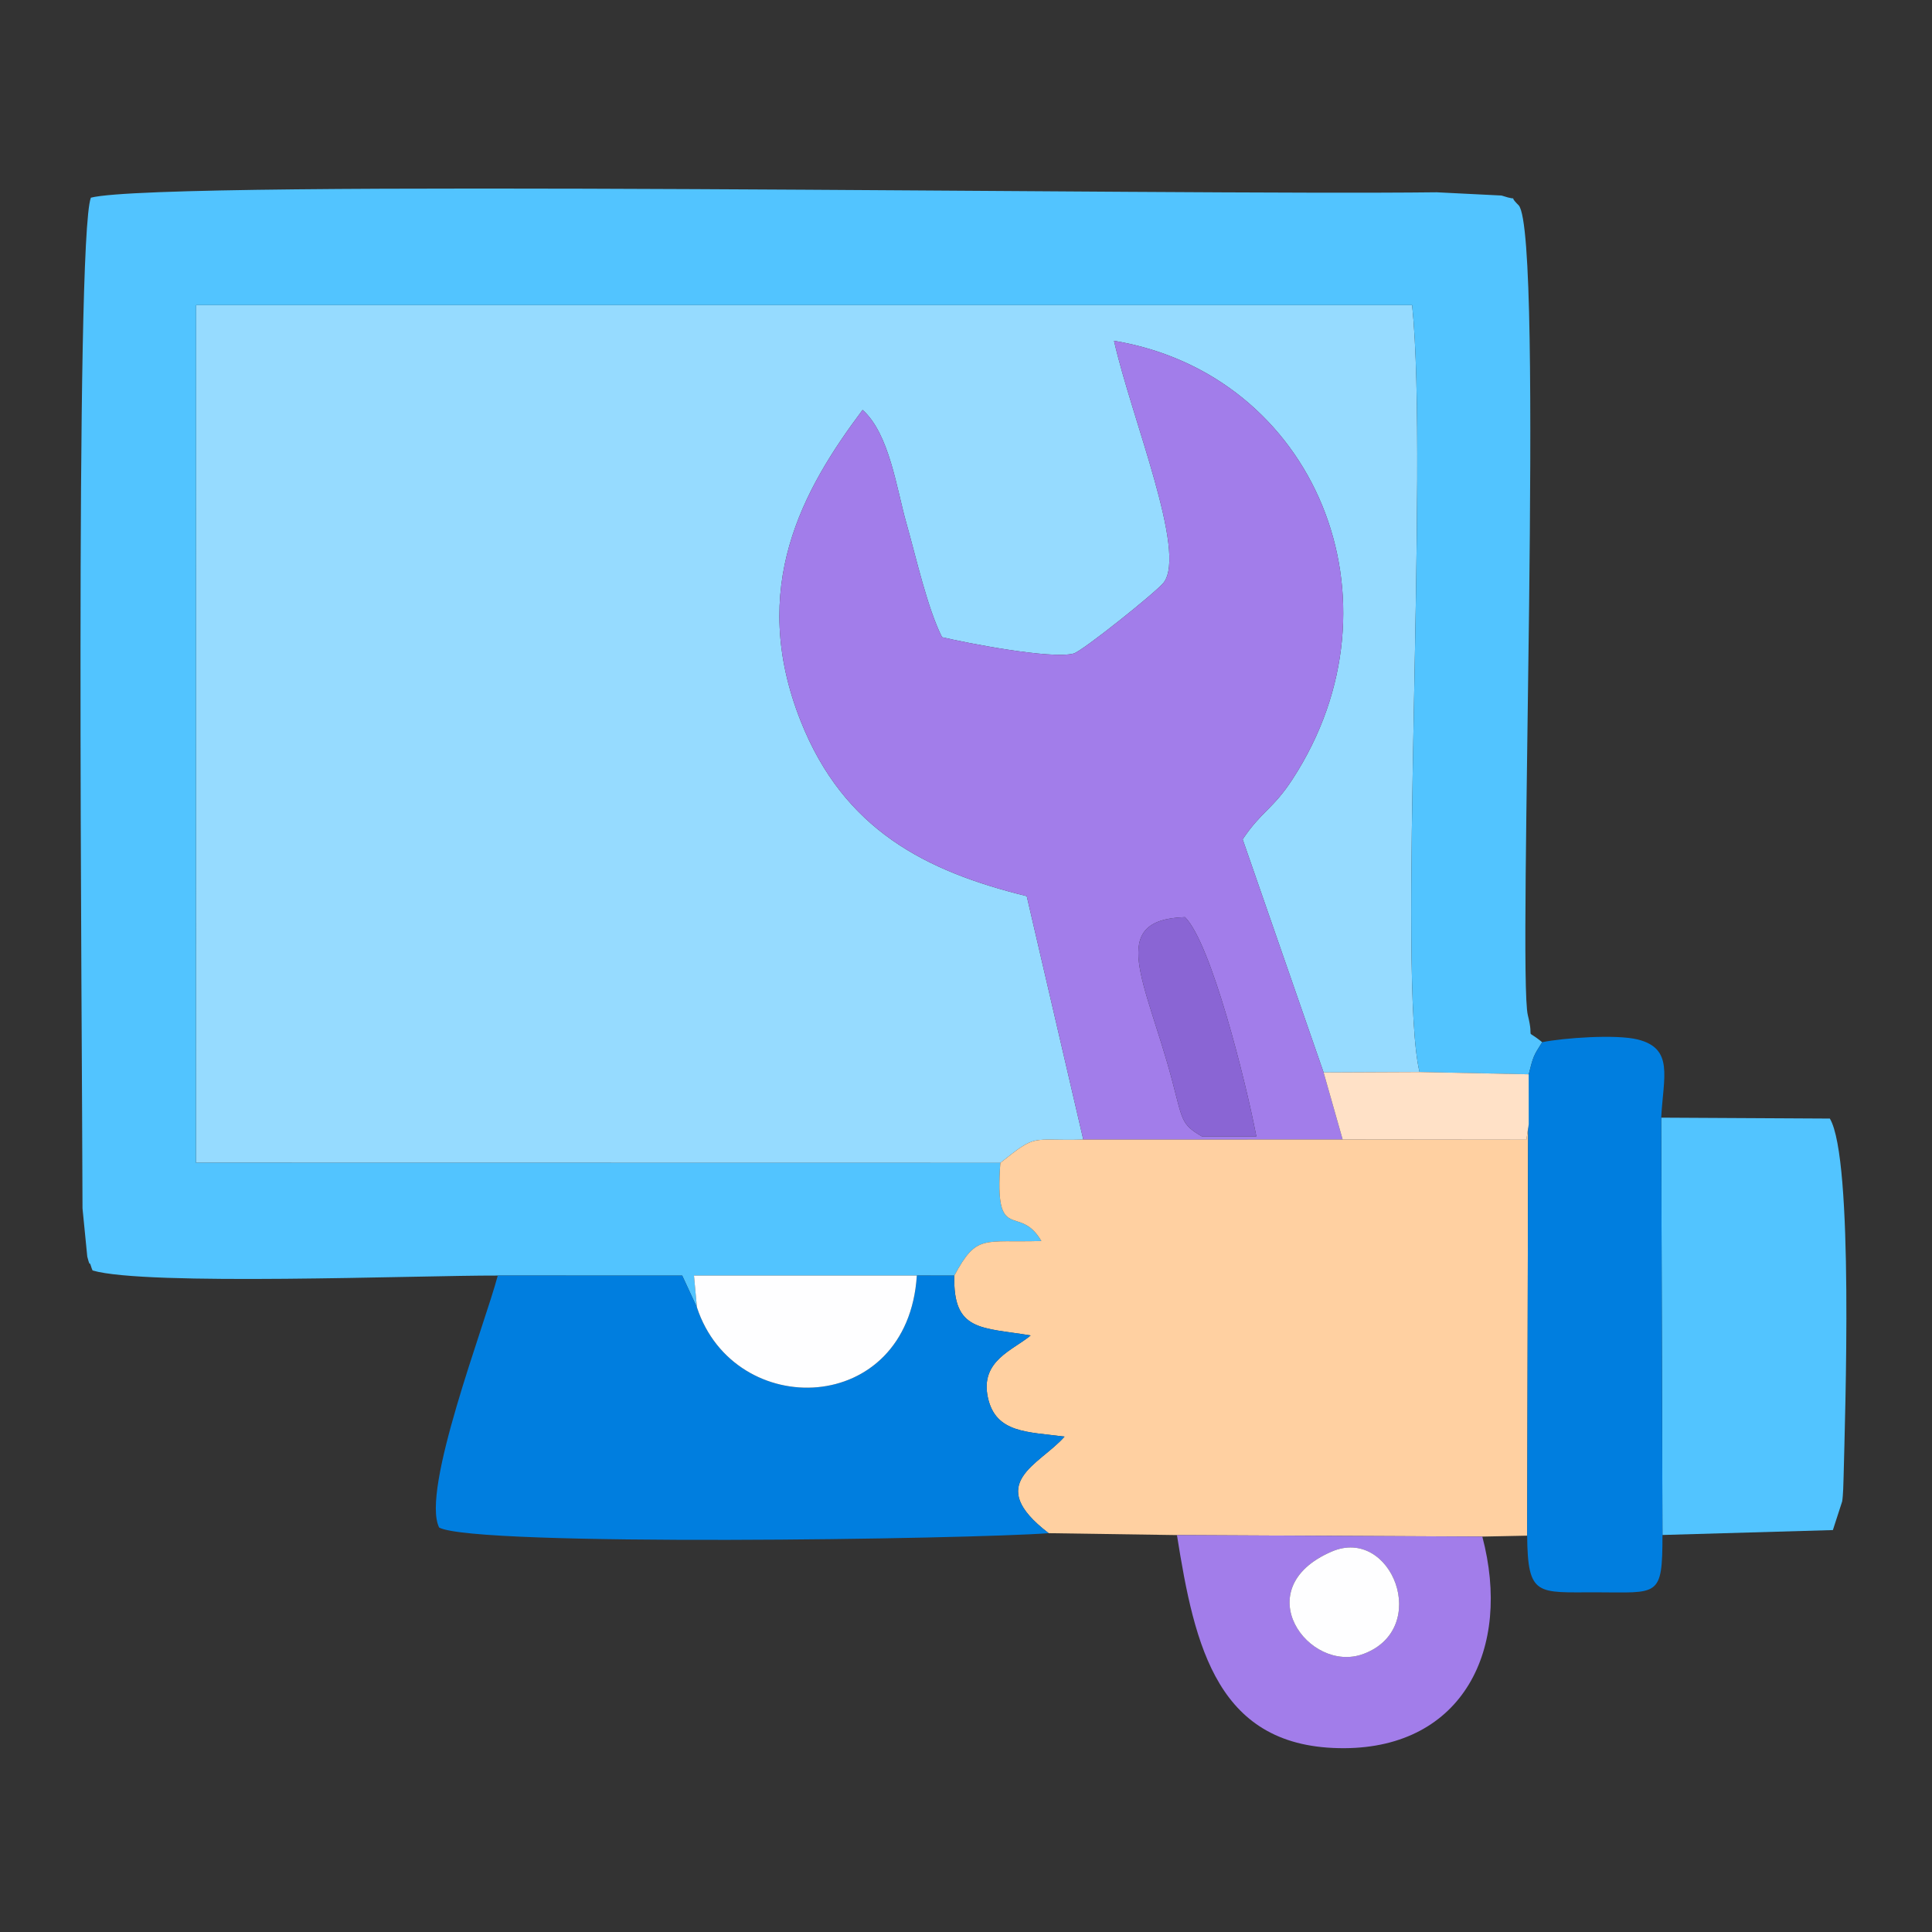 <?xml version="1.0" encoding="UTF-8"?> <svg xmlns="http://www.w3.org/2000/svg" xmlns:xlink="http://www.w3.org/1999/xlink" xmlns:xodm="http://www.corel.com/coreldraw/odm/2003" xml:space="preserve" width="591px" height="591px" version="1.1" style="shape-rendering:geometricPrecision; text-rendering:geometricPrecision; image-rendering:optimizeQuality; fill-rule:evenodd; clip-rule:evenodd" viewBox="0 0 591 591"><rect x="0" y="0" width="591" height="591" fill="#333333" stroke="none"/> <defs> <style type="text/css"> .fil4 {fill:#007EDF} .fil1 {fill:#52C4FF} .fil6 {fill:#8A65D4} .fil0 {fill:#96DBFF} .fil2 {fill:#A27DEA} .fil5 {fill:#FEFEFF} .fil3 {fill:#FFD0A1} .fil7 {fill:#FFE1C7} </style> </defs> <g id="Слой_x0020_1">  <g id="_1953631450176"> <path class="fil0" d="M306 355.73c11.53,-9.19 8.88,-6.67 25.38,-7.13l-17.3 -74.47c-30.87,-7.59 -55.95,-20.25 -69.16,-53.58 -16.16,-40.8 0.67,-70.81 18.95,-95.16 8.21,7.31 10.39,24.1 13.4,34.67 3.01,10.63 6.39,25.9 10.9,34.86 7.68,1.81 33.3,6.8 40.24,5 2.63,-0.68 25.39,-18.9 27.55,-21.7 7.21,-9.36 -9.79,-50.17 -15.18,-73.97 61.32,10.19 90.28,79.33 54.58,134.14 -5.93,9.12 -9.46,9.74 -15.23,18.36l24.76 71.31 29.35 -0.13c-6.83,-28.03 2.87,-185.39 -2.27,-234.6l-371.98 0 -0.04 262.36 246.05 0.04z"></path> <path class="fil1" d="M152.27 390.19l56.42 0.01 4.5 9.72 -0.91 -9.74 68.18 0.01 11.47 0.01c6.91,-12.86 8.81,-10.03 26.62,-10.58 -6.83,-11.77 -14.4,1.54 -12.55,-23.89l-246.05 -0.04 0.04 -262.36 371.98 0c5.14,49.21 -4.56,206.57 2.27,234.6l33.39 0.7 -0.14 0.58c1.58,-6.35 1.61,-6.19 4.26,-10.4 -5.76,-4.69 -2.24,0.29 -4.38,-8.25 -3.18,-12.68 5.14,-238.55 -2.79,-247.74 -4.13,-4.03 1.55,-0.79 -5.27,-3.01l-19.84 -0.99c-79.22,0.98 -389.3,-4.11 -411.67,1.65 -4.94,13.03 -2.66,253.3 -2.56,309.17l1.46 14.77c0.13,0.58 0.66,2.49 0.77,2.14 0.11,-0.35 0.49,1.43 0.85,2.09 16.33,4.78 99.54,1.48 123.95,1.55z"></path> <path class="fil2" d="M358.46 330.16c-8.02,-30.06 -20.16,-48.83 4.03,-49.61 7.97,7.87 18.6,50.21 21.83,67.07l-16.67 0c-6.43,-3.74 -5.85,-4.91 -9.19,-17.46zm-27.08 18.44l79.34 -0.02 -5.83 -20.52 -24.76 -71.31c5.77,-8.62 9.3,-9.24 15.23,-18.36 35.7,-54.81 6.74,-123.95 -54.58,-134.14 5.39,23.8 22.39,64.61 15.18,73.97 -2.16,2.8 -24.92,21.02 -27.55,21.7 -6.94,1.8 -32.56,-3.19 -40.24,-5 -4.51,-8.96 -7.89,-24.23 -10.9,-34.86 -3.01,-10.57 -5.19,-27.36 -13.4,-34.67 -18.28,24.35 -35.11,54.36 -18.95,95.16 13.21,33.33 38.29,45.99 69.16,53.58l17.3 74.47z"></path> <path class="fil3" d="M410.72 348.58l-79.34 0.02c-16.5,0.46 -13.85,-2.06 -25.38,7.13 -1.85,25.43 5.72,12.12 12.55,23.89 -17.81,0.55 -19.71,-2.28 -26.62,10.58 -0.49,17.23 8.37,15.8 23.35,18.31 -5.38,4.54 -15.53,7.71 -13.09,18.98 2.38,11 12.21,10.47 23.45,11.97 -7.55,8.67 -24.95,14.19 -4.85,29.54l39.24 0.58 93.41 0.46 13.72 -0.28 0.33 -140.55 0.14 -0.58 0.01 15.29 -0.72 4.72 -56.2 -0.06z"></path> <path class="fil4" d="M320.79 469c-20.1,-15.35 -2.7,-20.87 4.85,-29.54 -11.24,-1.5 -21.07,-0.97 -23.45,-11.97 -2.44,-11.27 7.71,-14.44 13.09,-18.98 -14.98,-2.51 -23.84,-1.08 -23.35,-18.31l-11.47 -0.01c-2.75,43.24 -55.81,44.6 -67.27,9.73l-4.5 -9.72 -56.42 -0.01c-3.98,15.09 -23.6,65.76 -17.93,77.09 11.09,5.93 162.75,3.54 186.45,1.72z"></path> <path class="fil1" d="M508.55 469.55l52.13 -1.5 2.84 -8.76c0.3,-1.81 0.4,-5.62 0.44,-7.56 0.43,-18.69 3.17,-97.24 -4.21,-109.56l-51.59 -0.28 0.39 127.66z"></path> <path class="fil4" d="M467.49 329.21l-0.33 140.55c0.16,18.73 3.11,17.31 21,17.33 19.19,0.02 20.39,1.77 20.39,-17.54l-0.39 -127.66c0.69,-12.55 3.9,-21.14 -7.17,-23.91 -6.58,-1.65 -22.81,-0.49 -29.24,0.83 -2.65,4.21 -2.68,4.05 -4.26,10.4z"></path> <path class="fil2" d="M407.34 474.64c18.35,-7.92 30.6,23.58 9.71,31.31 -16.67,6.17 -35.88,-20.01 -9.71,-31.31zm46.1 -4.6l-93.41 -0.46c5.43,34.19 12.35,65.38 51.22,65.19 36.21,-0.17 51.29,-30.34 42.19,-64.73z"></path> <path class="fil5" d="M213.19 399.92c11.46,34.87 64.52,33.51 67.27,-9.73l-68.18 -0.01 0.91 9.74z"></path> <path class="fil6" d="M367.65 347.62l16.67 0c-3.23,-16.86 -13.86,-59.2 -21.83,-67.07 -24.19,0.78 -12.05,19.55 -4.03,49.61 3.34,12.55 2.76,13.72 9.19,17.46z"></path> <polygon class="fil7" points="410.72,348.58 466.92,348.64 467.64,343.92 467.63,328.63 434.24,327.93 404.89,328.06 "></polygon> <path class="fil5" d="M407.34 474.64c-26.17,11.3 -6.96,37.48 9.71,31.31 20.89,-7.73 8.64,-39.23 -9.71,-31.31z"></path> </g> </g> </svg> 